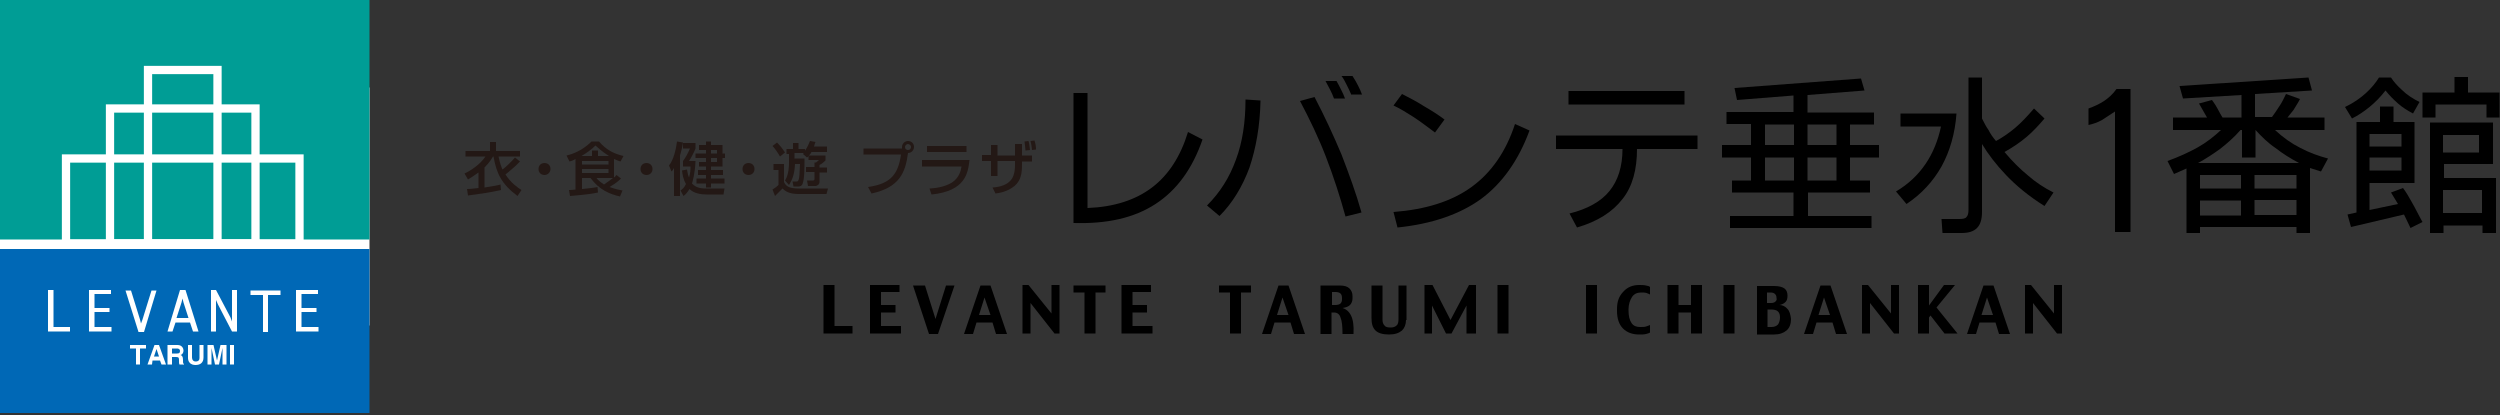 <svg width="500" height="83" viewBox="0 0 500 83" fill="none" xmlns="http://www.w3.org/2000/svg">
<rect x="0" y="0" width="500" height="83" fill="#333333" stroke="none"/>
<g clip-path="url(#clip0)">
<path d="M170.5 66.7H164.7V57H166.9V65.2H170.5V66.7Z" fill="black"/>
<path d="M180.2 66.7H174V57H179.9V58.4H176.2V61H179.1V62.5H176.2V65.2H180.2V66.7Z" fill="black"/>
<path d="M190.9 57.1L187.6 66.8H185.8L182.6 57.1H185L187.1 63.8L189.2 57.1H190.9Z" fill="black"/>
<path d="M195.8 63L196.9 59.5L198.1 63H195.8ZM198.1 57.1H196.1L192.8 66.8H194.6L195.3 64.5H198.5L199.2 66.8H201.4L198.1 57.1Z" fill="black"/>
<path d="M211.8 66.7H210.9L206.1 60.6V66.7H204.5V57H205.7L210.3 62.7V57H211.9V66.7H211.8Z" fill="black"/>
<path d="M221.2 58.5H219.1V66.7H216.9V58.5H214.7V57.1H221.1V58.5H221.2Z" fill="black"/>
<path d="M230.5 66.7H224.3V57H230.2V58.4H226.5V61H229.4V62.5H226.5V65.2H230.5V66.7Z" fill="black"/>
<path d="M250.3 58.5H248.2V66.7H246V58.5H243.8V57.1H250.2V58.5H250.3Z" fill="black"/>
<path d="M255.4 63L256.5 59.5L257.7 63H255.4ZM257.7 57.1H255.7L252.4 66.8H254.2L254.9 64.5H258.1L258.8 66.8H261L257.7 57.1Z" fill="black"/>
<path d="M268.1 60.7C267.9 60.9 267.5 61 267 61H266.4V58.4H267.1C267.5 58.4 267.9 58.5 268.1 58.7C268.3 58.9 268.4 59.2 268.4 59.6V59.9C268.4 60.2 268.3 60.5 268.1 60.7ZM270.2 63.1C269.8 62.3 269.2 61.8 268.5 61.6C269.2 61.5 269.7 61.3 270 61C270.3 60.7 270.5 60.2 270.5 59.7V59.2C270.5 58.6 270.3 58.1 269.9 57.7C269.5 57.3 268.9 57.1 267.9 57.1H264.1V66.8H266.3V62.5H266.8C267.4 62.5 267.9 62.8 268.1 63.5C268.4 64.2 268.5 65.3 268.5 66.8H270.7C270.8 65.1 270.6 63.9 270.2 63.1Z" fill="black"/>
<path d="M281.2 64C281.2 64.9 280.9 65.6 280.4 66.1C279.8 66.6 279 66.9 277.8 66.9C276.5 66.9 275.6 66.6 275.1 66.1C274.5 65.5 274.3 64.7 274.3 63.6V57.1H276.5V63.9C276.5 64.4 276.6 64.8 276.9 65.1C277.1 65.4 277.5 65.5 278.1 65.5C278.6 65.5 279 65.4 279.3 65.1C279.6 64.9 279.7 64.4 279.7 63.8V57.1H281.3V64H281.2Z" fill="black"/>
<path d="M295.3 66.7H293.3V61.1L290.3 66.7H289.2L286.4 61.1V66.7H284.9V57H286.5L290.1 64L293.8 57H295.2V66.7H295.3Z" fill="black"/>
<path d="M301.7 66.7H299.5V57H301.7V66.7Z" fill="black"/>
<path d="M319.4 66.7H317.2V57H319.4V66.7Z" fill="black"/>
<path d="M330 66.5C329.9 66.6 329.6 66.7 329.2 66.8C328.8 66.9 328.4 66.9 327.8 66.9C326.5 66.9 325.4 66.5 324.6 65.7C323.8 64.9 323.4 63.7 323.4 62.2V61.8C323.4 60.3 323.8 59.2 324.7 58.3C325.5 57.4 326.6 57 327.8 57C328.3 57 328.8 57 329.2 57.1C329.6 57.2 329.8 57.2 330 57.4V58.9C329.8 58.8 329.6 58.7 329.3 58.6C329 58.5 328.6 58.5 328.2 58.5C327.4 58.5 326.8 58.8 326.4 59.4C326 60 325.7 60.9 325.7 61.9V62C325.7 63.2 325.9 64 326.3 64.6C326.7 65.2 327.3 65.4 328 65.4C328.5 65.4 328.9 65.4 329.2 65.3C329.5 65.2 329.8 65.1 330 65V66.5Z" fill="black"/>
<path d="M340.4 66.7H338.2V62.5H335.7V66.7H333.5V57H335.7V61H338.2V57H340.4V66.7Z" fill="black"/>
<path d="M346.9 66.7H344.7V57H346.9V66.7Z" fill="black"/>
<path d="M355.1 60.3C354.9 60.5 354.6 60.6 354.2 60.6H353.4V58.5H354.1C354.5 58.5 354.8 58.6 355 58.8C355.2 59 355.3 59.2 355.3 59.6C355.4 59.9 355.3 60.1 355.1 60.3ZM357.5 61.8C357.1 61.3 356.5 61 355.9 61C356.4 60.9 356.8 60.7 357.1 60.4C357.4 60.1 357.5 59.7 357.5 59.1C357.5 58.5 357.3 58 356.9 57.7C356.5 57.4 355.8 57.2 354.8 57.2H351.4V66.9H354.8C355.9 66.9 356.7 66.6 357.3 66.1C357.9 65.6 358.2 64.8 358.2 63.8C358.1 62.9 357.9 62.2 357.5 61.8ZM355.6 64.9C355.3 65.2 354.9 65.4 354.3 65.4H353.5V61.9H354.2C354.8 61.9 355.3 62 355.6 62.3C355.9 62.6 356 63 356 63.5C356 64.1 355.8 64.6 355.6 64.9Z" fill="black"/>
<path d="M363.7 63L364.8 59.5L366 63H363.7ZM366.1 57.1H364.1L360.8 66.8H362.6L363.3 64.5H366.5L367.2 66.8H369.4L366.1 57.1Z" fill="black"/>
<path d="M379.7 66.7H378.8L374 60.6V66.7H372.4V57H373.6L378.2 62.7V57H379.8V66.7H379.7Z" fill="black"/>
<path d="M391.5 66.7H388.9L386.1 63.1L385.8 63.5V66.7H383.6V57H385.8V61.1L388.8 57H391L387.3 61.5L391.5 66.7Z" fill="black"/>
<path d="M396.3 63L397.4 59.5L398.6 63H396.3ZM398.7 57.1H396.7L393.4 66.8H395.2L395.9 64.5H399.1L399.8 66.8H402L398.7 57.1Z" fill="black"/>
<path d="M412.3 66.7H411.4L406.6 60.6V66.7H405V57H406.2L410.8 62.7V57H412.4V66.7H412.3Z" fill="black"/>
<path d="M217.5 18.6V41.6C222.8 41.4 227.1 40 230.4 37.5C233.7 35 236.1 31.3 237.6 26.4L240.5 27.9C238.5 33.7 235.4 38 231.1 40.8C226.8 43.6 221.4 44.8 214.7 44.6V18.6H217.5Z" fill="black"/>
<path d="M269.1 43.3C268 39.3 266.7 35.3 265.2 31.4C263.7 27.5 261.9 23.8 260 20.2L262.9 19.4C264.9 23.2 266.7 27.1 268.3 30.9C269.8 34.8 271.2 38.6 272.3 42.5L269.1 43.3ZM241.4 41.1C244 38.5 245.9 35.5 247.2 31.9C248.5 28.4 249.1 24.4 249.1 19.9L252.1 20.1C252 25.2 251.2 29.6 249.9 33.5C248.5 37.3 246.5 40.6 243.9 43.2L241.4 41.1ZM266.8 19.7C266.6 19.1 266.3 18.5 266 17.9C265.7 17.3 265.4 16.8 265.1 16.2H267.3C267.6 16.7 267.9 17.3 268.2 17.9C268.5 18.5 268.8 19.1 269 19.7H266.8ZM270.2 18.8C269.9 18.1 269.6 17.5 269.3 16.9C269 16.3 268.7 15.7 268.3 15.2H270.5C270.9 15.8 271.3 16.5 271.6 17.1C271.9 17.7 272.2 18.3 272.4 18.9H270.2V18.8Z" fill="black"/>
<path d="M278.7 42.4C285.1 41.9 290.3 40.3 294.3 37.4C298.3 34.5 301.2 30.3 303 24.8L305.9 26.1C303.7 32.1 300.4 36.7 296.2 39.8C291.9 42.9 286.3 44.8 279.5 45.5L278.7 42.4ZM280.4 18.8C282 19.6 283.5 20.4 284.9 21.3C286.3 22.1 287.7 23 288.9 23.9L287 26.5C285.5 25.4 284.1 24.3 282.7 23.4C281.3 22.5 280 21.7 278.7 21.1L280.4 18.8Z" fill="black"/>
<path d="M339.5 27.1V29.8H327.4C327.4 33.9 326.5 37.3 324.5 39.8C322.5 42.4 319.5 44.3 315.4 45.5L313.9 42.7C317.5 41.8 320.2 40.3 321.9 38.2C323.6 36.1 324.5 33.3 324.5 29.8H311.2V27.1H339.5ZM336.9 18.2V20.9H313.7V18.2H336.9Z" fill="black"/>
<path d="M353 29V24.9H358.8V29H353ZM353 36.1V31.5H358.8V36.1H353ZM367.3 31.5V36.1H361.5V31.5H367.3ZM367.3 24.9V29H361.5V24.9H367.3ZM346.9 17.6L347.4 20L358.7 19.1V22.4H345.3V24.8H350.2V29H344.4V31.5H350.2V36.1H346.4V38.5H358.7V43.2H346V45.6H374.3V43.2H361.6V38.5H374V36.1H370V31.5H375.8V29H370V24.9H374.8V22.5H361.5V19L372.9 18.1L372.2 15.7L346.9 17.6Z" fill="black"/>
<path d="M396.4 15.5V23.7C396.8 24.5 397.2 25.3 397.7 26C398.1 26.8 398.6 27.5 399.2 28.2C400.5 27.5 401.8 26.6 403 25.6C404.3 24.5 405.5 23.2 406.8 21.7L408.9 23.7C407.8 25 406.6 26.3 405.3 27.4C404 28.5 402.5 29.5 400.9 30.4C402.4 32.2 404 33.8 405.6 35.1C407.2 36.5 408.9 37.6 410.7 38.5L408.9 41.2C405.7 39.2 403.2 37.1 401.2 35C399.2 32.9 397.6 30.8 396.4 28.8V42.4C396.4 43.8 396.1 44.9 395.4 45.6C394.7 46.3 393.7 46.6 392.3 46.6H388.5L388.3 43.8H391.8C392.6 43.8 393.1 43.7 393.3 43.4C393.6 43.1 393.7 42.6 393.7 41.9V15.5H396.4ZM380.1 22.7H391.3C391 26.7 390 30.2 388.3 33.3C386.6 36.3 384.3 38.8 381.3 40.8L379.2 38.3C381.7 36.8 383.6 35 385.1 32.8C386.6 30.6 387.6 28.1 388.2 25.3H380.1V22.7Z" fill="black"/>
<path d="M426.1 17.9V46.4H423V22.3C422.1 22.9 421.2 23.5 420.4 24C419.5 24.5 418.6 24.8 417.7 25V21.7C418.8 21.3 419.9 20.8 420.8 20.2C421.7 19.6 422.6 18.8 423.3 17.8H426.1V17.9Z" fill="black"/>
<path d="M448.2 40.1V43.1H440V40.1H448.2ZM448.2 37.7H440V35H448.2V37.7ZM450.9 37.7V35H459.3V37.7H450.9ZM450.9 43V40H459.3V43H450.9ZM451.1 26C452.3 27.3 453.6 28.6 455.1 29.6C456.5 30.7 458.1 31.7 459.8 32.6H439.6C441.1 31.8 442.6 30.8 444 29.8C445.4 28.7 446.8 27.5 448.1 26H448.4V31.5H451.1V26ZM435.9 17.2L436.6 19.7L448.3 19V23.5H444.5C444.2 23 443.9 22.5 443.6 21.9C443.3 21.3 442.9 20.7 442.4 20L439.8 20.7L441.4 23.5H434.6V26H444.2C442.8 27.3 441.3 28.5 439.5 29.5C437.7 30.5 435.7 31.4 433.5 32.2L434.8 34.8L437.3 33.7V46.6H440V45.4H459.3V46.6H462V33.6L464.2 34.3L465.6 31.7C463.7 31.2 461.8 30.5 460.1 29.6C458.3 28.7 456.6 27.5 455 26H464.9V23.5H457.5C457.9 23 458.3 22.5 458.7 22C459.1 21.3 459.6 20.6 460 19.8L457.2 18.8C456.8 19.6 456.4 20.5 455.9 21.2C455.4 22 454.9 22.7 454.4 23.4H451V18.8L462.4 18.1L461.7 15.5L435.9 17.2Z" fill="black"/>
<path d="M473.9 29.3V26.8H480.3V29.3H473.9ZM476 21.3V24.4H471.3V42.5L469.5 42.9L470.2 45.4L480.8 42.9L482.1 45.6L484.5 44.4C483.7 43 483.1 41.7 482.4 40.5C481.8 39.4 481.2 38.4 480.6 37.6L478.2 38.5L479.6 40.8L473.9 42V36.6H482.9V24.4H478.7V21.3H476ZM473.9 34.1V31.5H480.3V34.1H473.9ZM483.9 20.4C482.5 19.7 481.3 18.9 480.4 18C479.5 17.2 478.7 16.3 478.2 15.5H475.8C475.2 16.5 474.3 17.6 473.2 18.6C472.1 19.6 470.7 20.6 469 21.4L470.4 23.7C471.6 23.1 472.8 22.3 473.9 21.4C475 20.5 476.1 19.4 477.1 18.1C477.9 19.1 478.7 19.9 479.6 20.7C480.5 21.5 481.5 22.1 482.6 22.7L483.9 20.4ZM486 24.6V46.6H488.7V45.1H496.5V46.6H499.2V35.6H488.8V32.8H498.6V24.5H486V24.6ZM496.4 38V42.6H488.6V38H496.4ZM488.6 30.5V27H495.8V30.5H488.6ZM493.6 18.5V15.4H490.9V18.5H484.5V23.5H487.1V20.9H497.3V23.5H499.9V18.5H493.6Z" fill="black"/>
<path d="M103.5 39.2C100.3 36.8 99.3 34.7 98.7 31.3H98.6C98.3 31.8 97.9 32.5 96.9 33.5V37.5C98.8 37.2 99.4 37.1 100.1 36.9L100.2 38C98 38.5 96.5 38.7 93.6 39.1L93.4 37.8C94.1 37.8 94.8 37.7 95.7 37.6V34.5C94.7 35.2 94.1 35.6 93.6 35.9L92.9 34.7C94.2 34.1 96 32.9 97.1 31.3H93.1V30.2H98V28.4H99.2V30.2H104V31.3H99.7C100 32.7 100.3 33.5 100.5 33.9C101.2 33.4 102.4 32.2 103 31.5L104 32.3C103 33.4 101.4 34.6 101.1 34.9C102.2 36.6 103.5 37.5 104.3 38L103.5 39.2Z" fill="#231815"/>
<path d="M108.9 35C108.2 35 107.7 34.5 107.7 33.8C107.7 33.1 108.2 32.6 108.9 32.6C109.6 32.6 110.1 33.1 110.1 33.8C110.1 34.5 109.5 35 108.9 35Z" fill="#231815"/>
<path d="M121.7 32.2V32.9H116.4V32.2H121.7ZM115.2 37.9C114.4 38 114.1 38 113.8 38L114 39.2C117.6 38.9 118.7 38.7 119.6 38.5L119.5 37.4C118.5 37.6 117.4 37.7 116.4 37.8V35.6H118.1C119.9 38 121.9 38.8 124 39.3L124.5 38.1C123.9 38 123 37.8 121.9 37.4C123.3 36.6 123.9 36 124.2 35.7L123.3 35C123.1 35.2 123.1 35.3 122.8 35.5V31.8C123.5 32.1 123.8 32.2 124.1 32.3L124.7 31.2C122.6 30.7 121.2 29.9 119.8 28.3H118.3C117.2 29.4 115.5 30.6 113.3 31.1L113.9 32.3C114.3 32.2 114.6 32.1 115.1 31.8V37.9H115.2ZM121.7 33.8V34.6H116.4V33.8H121.7ZM116.3 31.2C117.3 30.6 118.3 29.9 119.1 29.1C120.5 30.4 121.2 30.8 121.8 31.2H119.6V30.1H118.4V31.2H116.3ZM122.6 35.6C122.1 36 121.5 36.4 120.8 36.9C119.9 36.3 119.5 35.9 119.3 35.6H122.6Z" fill="#231815"/>
<path d="M129.3 35C128.6 35 128.1 34.5 128.1 33.8C128.1 33.1 128.6 32.6 129.3 32.6C130 32.6 130.5 33.1 130.5 33.8C130.5 34.5 130 35 129.3 35Z" fill="#231815"/>
<path d="M143.4 30V30.7H142.2V30H143.4ZM141.2 29H139.8V30H141.2V30.7H139.1V31.6H141.2V32.4H139.8V33.3H141.2V34H139.6V35H141.2V35.7H139.3V36.7H141.2V37.5H142.2V36.7H144.9V35.7H142.2V35H144.6V34H142.2V33.3H144.5V31.6H145V30.7H144.5V29H142.2V28.3H141.2V29ZM143.4 31.6V32.4H142.2V31.6H143.4ZM136.4 34.1C136.5 34.8 136.6 35.8 137.2 36.8C136.8 37.6 136.5 37.8 136.1 38.1L136.7 39.2C137.1 38.9 137.4 38.6 137.9 37.8C138.8 38.7 140.2 38.9 141.4 38.9H144.7L144.9 37.7H141.4C140.5 37.7 139.3 37.7 138.4 36.7C138.5 36.3 139 34.8 139.1 32.2H137.8C138.1 31.8 138.8 30.5 139.1 29.7V28.6H136.6V29.7H138C137.6 30.6 137.2 31.4 136.6 32.2V33.3H138.1C138.1 33.8 138.1 34.6 137.8 35.5C137.5 34.8 137.5 34.3 137.4 33.9L136.4 34.1ZM134.9 39.2H136V31.1C136.4 29.8 136.5 29 136.6 28.5L135.4 28.3C135.2 29.9 134.7 32 133.8 33.1L134.3 34.3C134.5 34.1 134.6 34 134.8 33.6V39.2H134.9Z" fill="#231815"/>
<path d="M149.7 35C149 35 148.5 34.5 148.5 33.8C148.5 33.1 149 32.6 149.7 32.6C150.4 32.6 150.9 33.1 150.9 33.8C150.9 34.5 150.4 35 149.7 35Z" fill="#231815"/>
<path d="M160.9 30.3C161.5 29.4 161.8 28.7 162 28.2L163.1 28.4C163 28.7 162.9 28.9 162.8 29.3H165.4V30.4H162.3C162.2 30.6 162.1 30.8 161.8 31.1H165.1V32.1C164.8 32.4 164.3 32.8 163.9 33V33.5H165.4V34.5H163.9V36.4C163.9 36.9 163.4 37.2 163.1 37.2H161.6L161.4 36.1H162.6C162.8 36.1 162.9 36 162.9 35.8V34.4H161.2V33.4H162.9V32.5H163.2C163.3 32.4 163.6 32.2 163.8 32H161.7V31.2C161.6 31.4 161.5 31.4 161.4 31.5L160.6 30.8C160.7 30.6 160.8 30.6 160.8 30.6H158.9V31.7H160.9C160.9 33.8 160.9 35.8 160.5 36.8C160.4 37.1 160.1 37.3 159.7 37.3H158.7L158.5 36.3H159.3C159.4 36.3 159.6 36.3 159.7 36C159.9 35.5 159.9 34.9 160 32.8H159C158.9 35 158.4 36 157.8 37L157 36.1C157.8 34.9 157.8 32.9 157.8 32.6V30.8H157.3V29.8H158.6V28.6H159.7V29.8H161V30.3H160.9ZM155.4 28.5C155.9 29 156.5 29.7 157 30.5L156 31.3C155.6 30.6 155 29.7 154.5 29.2L155.4 28.5ZM154.6 32.8H156.8V36.4C157.2 37.2 157.7 37.7 159.8 37.7H165.6L165.3 38.8H159.7C157.8 38.8 157 38.2 156.5 37.7C155.5 38.7 155.4 38.8 155 39.2L154.5 37.9C155 37.6 155.4 37.3 155.7 37V34H154.7V32.8H154.6Z" fill="#231815"/>
<path d="M182.2 29.4C182.2 29.7 182 30 181.6 30C181.3 30 181 29.8 181 29.4C181 29.1 181.3 28.8 181.6 28.8C182 28.9 182.2 29.1 182.2 29.4ZM174.3 38.7C179.9 37.5 181.1 34.5 181.6 30.6C182.4 30.6 182.8 29.9 182.8 29.4C182.8 28.7 182.3 28.2 181.6 28.2C181 28.2 180.4 28.7 180.4 29.4C180.4 29.5 180.4 29.6 180.4 29.7H172.7V30.9H180.2C179.6 35.3 177.7 36.8 173.6 37.4L174.3 38.7Z" fill="#231815"/>
<path d="M193.3 29.2V30.4H185.4V29.2H193.3ZM193.9 32C193.6 34.5 193.2 38.2 186.3 38.9L185.9 37.7C188 37.6 189.4 37.1 190.4 36.5C191.9 35.5 192.2 34 192.3 33.3H184.4V32H193.9Z" fill="#231815"/>
<path d="M203.1 28.8H204.4V31.1H206.4V32.3H204.4V33C204.4 34.6 204.2 36.1 202.9 37.2C201.4 38.4 199.8 38.6 199.1 38.7L198.5 37.5C200.3 37.4 201.4 36.8 201.9 36.3C202.9 35.5 203 33.8 203 33V32.2H199.5V35.2H198.2V32.2H196.4V31H198.2V29H199.5V31.1H203V28.8H203.1ZM205.1 30.1C205 29.2 205 29 204.9 28.3L205.7 28.2C205.9 28.9 205.9 29.2 206 30L205.1 30.1ZM206.4 30C206.3 29.1 206.3 29 206.1 28.2L206.9 28.1C207.1 28.7 207.2 29.3 207.2 29.9L206.4 30Z" fill="#231815"/>
<path d="M73.9 17.5H0V65.1H73.9V17.5Z" fill="white"/>
<path d="M73.9 49.8H0V82.6H73.9V49.8Z" fill="#0068B6"/>
<path d="M73.9 0H0V47.9H73.9V0Z" fill="#009D95"/>
<path d="M43.5 14H29.6V48.8H43.5V14Z" stroke="white" stroke-width="1.655"/>
<path d="M51.1 21.7H22V48.7H51.1V21.7Z" stroke="white" stroke-width="1.655"/>
<path d="M59.9 31.7H13.2V48.7H59.9V31.7Z" stroke="white" stroke-width="1.655"/>
<path d="M10.7 65.4H14V66.3H9.6V58H10.7V65.4Z" fill="white"/>
<path d="M18.9 65.4H22.3V66.3H17.8V58H22.2V58.8H18.9V61.6H21.9V62.4H18.9V65.4Z" fill="white"/>
<path d="M28.5 63.9L30.3 58.1H31.3L28.8 66.4H27.7L25.1 58.1H26.2L28 63.9L28.2 64.7L28.5 63.9Z" fill="white"/>
<path d="M36.5 59.7L36.7 60.5L37.7 63.6H35.3L36.3 60.5L36.5 59.7ZM38 64.5L38.6 66.3H39.7L37.1 58H36L33.5 66.3H34.5L35.1 64.5H38Z" fill="white"/>
<path d="M43.2 60.9V66.3H42.2V58H43.2L46.1 63.5L46.4 64.3V63.5V58H47.4V66.3H46.4L43.6 60.9L43.2 60V60.9Z" fill="white"/>
<path d="M53.7 66.4H52.6V59H50.1V58.1H56.1V59H53.6V66.4H53.7Z" fill="white"/>
<path d="M60.3 65.4H63.7V66.3H59.2V58H63.6V58.8H60.3V61.6H63.3V62.4H60.3V65.4Z" fill="white"/>
<path d="M28 72.9H27.2V69.7H26V69H29.2V69.7H28V72.9Z" fill="white"/>
<path d="M31.3 69.8L31.8 71.3H30.8L31.3 69.8ZM30.5 72.1H32L32.3 72.9H33.2L31.8 69H30.9L29.5 72.9H30.4L30.5 72.1Z" fill="white"/>
<path d="M34.4 70.7V69.7H35.4C35.9 69.7 36 70 36 70.2C36 70.6 35.8 70.7 35.4 70.7H34.4ZM33.6 72.9H34.4V71.4H35.2C35.8 71.4 35.8 71.6 35.8 72.1C35.8 72.5 35.8 72.7 35.9 72.9H36.8V72.8C36.6 72.7 36.6 72.6 36.6 72C36.6 71.3 36.4 71.1 36.1 71C36.5 70.9 36.7 70.5 36.7 70.1C36.7 69.8 36.5 69 35.5 69H33.5V72.9H33.6Z" fill="white"/>
<path d="M40.7 71.5C40.7 72.5 40.1 73 39.1 73C38.7 73 38.2 72.9 37.9 72.5C37.7 72.3 37.6 71.9 37.6 71.6V69H38.4V71.5C38.4 72 38.7 72.3 39.1 72.3C39.7 72.3 39.9 72 39.9 71.6V69H40.7V71.5Z" fill="white"/>
<path d="M45.3 72.9H44.5V69.6L43.8 72.9H43L42.3 69.6V72.9H41.5V69H42.7L43.4 72.1L44.1 69H45.3V72.9Z" fill="white"/>
<path d="M46.8 72.9H46V69H46.8V72.9Z" fill="white"/>
</g>
<defs>
<clipPath id="clip0">
<rect width="500" height="82.6" fill="white"/>
</clipPath>
</defs>
</svg>
